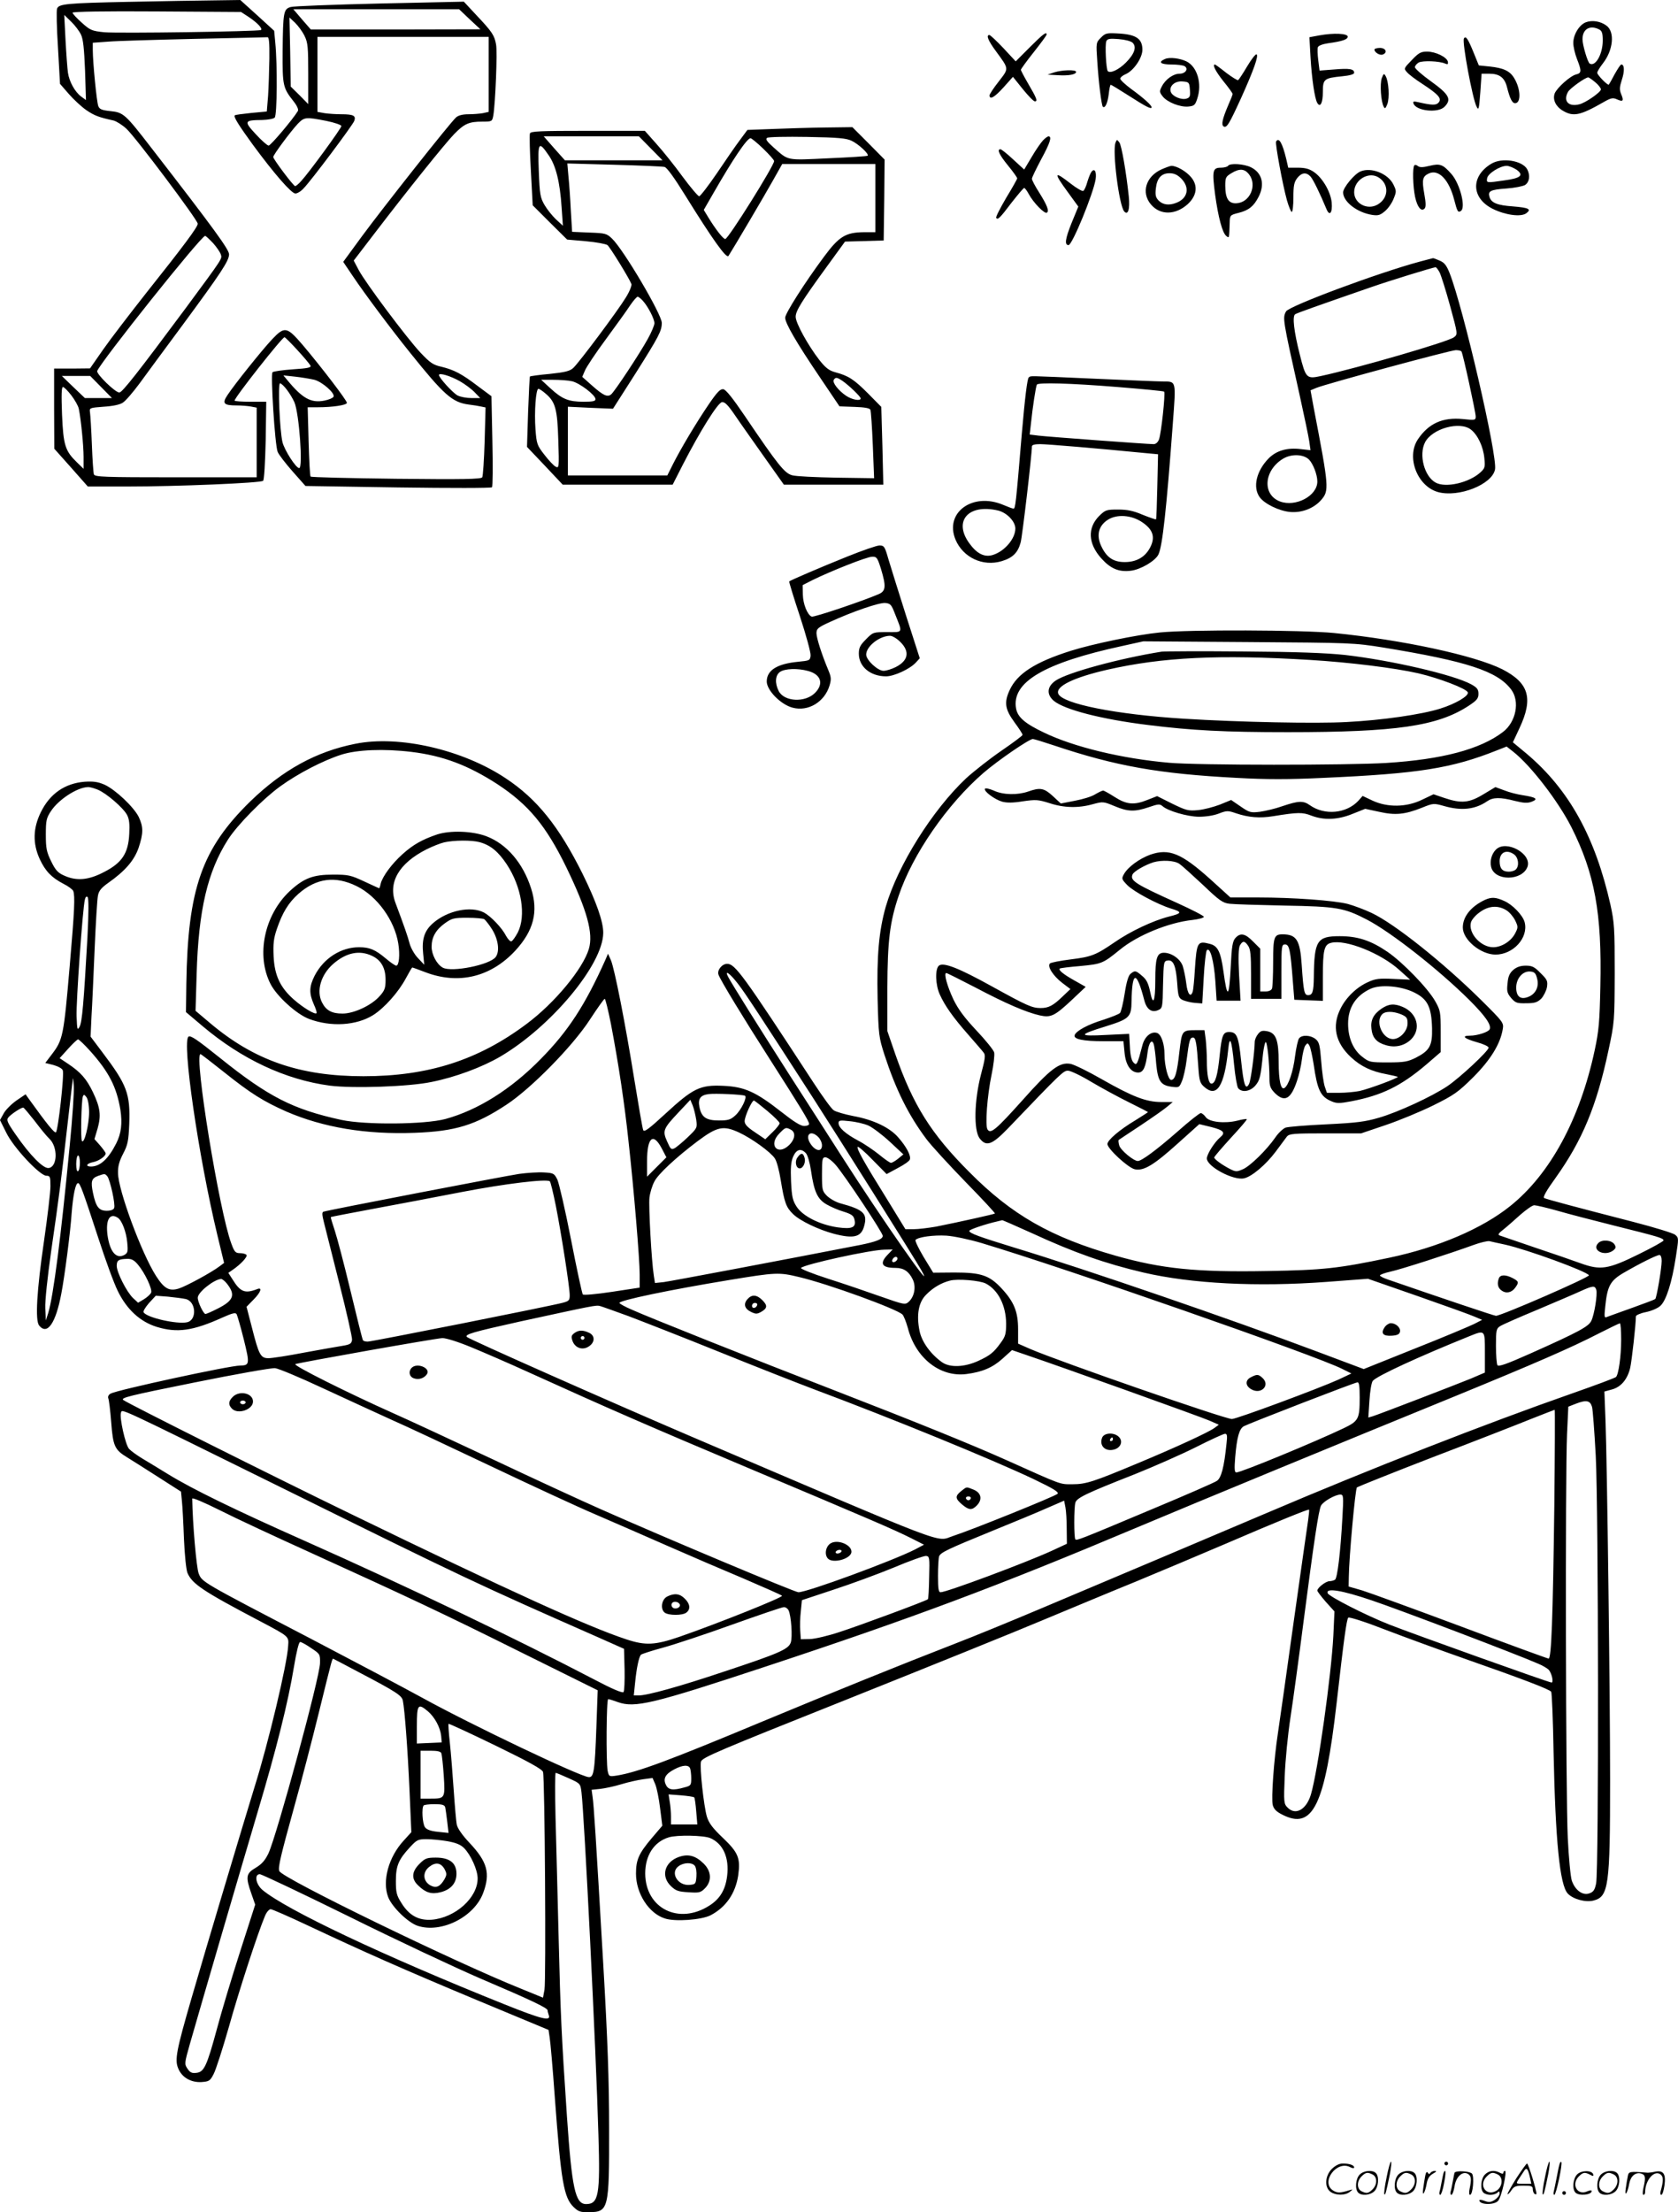 <svg version="1.0" xmlns="http://www.w3.org/2000/svg"
  viewBox="0 0 911.253 1200.452"
 preserveAspectRatio="xMidYMid meet">
<g transform="translate(0.39,1201) scale(0.1,-0.1)"
fill="#000000" stroke="none">
<path d="M695 12000 c-337 -7 -380 -11 -389 -37 -4 -9 -2 -104 5 -212 l11
-196 47 -54 c26 -30 69 -70 95 -88 44 -30 67 -39 149 -57 15 -4 46 -23 69 -44
48 -43 388 -496 388 -516 0 -18 -77 -121 -280 -376 -89 -113 -195 -251 -234
-307 l-71 -102 -97 -1 -98 0 0 -217 1 -218 91 -102 91 -103 211 0 c276 0 728
19 741 31 6 6 11 98 14 219 l3 210 -86 0 c-47 0 -86 3 -86 6 0 17 258 344 271
344 8 0 128 -130 141 -154 6 -10 -14 -15 -95 -20 -56 -4 -106 -11 -111 -16
-11 -11 13 -396 28 -432 6 -15 43 -63 81 -106 l70 -79 503 -8 c284 -4 507 -4
510 1 4 5 5 118 2 251 l-5 243 -74 55 c-88 67 -129 88 -198 105 -45 10 -61 21
-113 76 -76 81 -301 382 -336 449 l-27 51 118 154 c173 226 375 478 428 533
55 56 80 67 152 67 53 0 54 1 60 33 11 63 23 346 15 386 -9 49 -20 67 -107
159 l-68 73 -455 -10 c-250 -6 -468 -14 -485 -19 -39 -11 -42 -27 -44 -240 -1
-188 1 -198 61 -274 18 -23 26 -43 22 -50 -27 -45 -148 -188 -159 -188 -7 0
-39 28 -70 62 -66 71 -63 76 36 77 30 1 60 6 67 13 13 13 15 287 3 407 l-6 64
-92 84 -92 83 -143 -2 c-79 -1 -287 -4 -463 -8z m1852 -95 l58 -54 -461 -1
-460 0 -48 55 -47 55 450 0 450 0 58 -55z m-1202 14 c47 -31 80 -65 68 -72
-15 -8 -776 -19 -851 -12 -68 7 -76 11 -122 52 -28 25 -50 49 -50 54 0 6 175
9 458 7 l457 -3 40 -26z m-909 -97 c12 -25 17 -76 22 -195 l5 -160 -26 19
c-34 25 -65 81 -72 130 -3 21 -9 101 -13 176 l-7 137 37 -36 c21 -20 45 -52
54 -71z m1214 -7 c18 -36 20 -62 20 -206 l0 -164 -47 48 -48 47 -3 188 -4 187
31 -29 c17 -17 40 -48 51 -71z m-191 -122 c-1 -65 -4 -156 -7 -203 l-7 -85
-85 -8 c-47 -5 -87 -10 -89 -13 -8 -7 23 -56 98 -159 117 -159 210 -265 231
-265 11 0 31 12 45 28 42 43 266 342 275 366 10 28 -4 36 -70 36 -30 0 -72 3
-92 6 l-38 7 0 203 0 204 465 0 465 0 0 -204 0 -203 -31 -7 c-17 -3 -53 -6
-79 -6 -31 0 -55 -6 -67 -17 -32 -28 -400 -494 -512 -646 l-101 -138 52 -77
c63 -94 204 -283 312 -417 183 -228 228 -268 316 -280 25 -3 56 -8 69 -11 l24
-5 -5 -183 c-3 -101 -9 -189 -13 -196 -6 -10 -101 -12 -467 -8 -252 3 -462 8
-465 12 -4 3 -8 89 -11 191 l-5 185 54 0 c83 0 159 12 159 24 0 13 -136 191
-240 314 -86 100 -98 103 -167 30 -56 -60 -202 -242 -241 -301 -31 -46 -22
-57 49 -57 26 0 61 -3 78 -6 l31 -6 0 -189 0 -189 -439 0 c-391 0 -440 2 -445
16 -3 9 -8 82 -11 162 -3 81 -8 159 -10 173 -4 26 -3 26 74 32 49 3 88 11 104
22 15 9 55 56 90 103 35 48 141 192 236 320 208 282 251 347 251 382 0 26 -80
136 -420 575 -143 185 -153 195 -224 202 -47 5 -59 10 -66 27 -9 23 -30 239
-30 304 l0 40 83 6 c45 4 255 10 467 15 212 4 391 9 398 9 9 2 12 -27 11 -115z
m309 -339 c45 -9 82 -22 82 -28 0 -12 -177 -254 -218 -298 -14 -16 -29 -28
-33 -28 -9 0 -119 146 -119 158 0 12 94 138 133 180 36 37 43 38 155 16z
m-615 -663 c19 -21 38 -49 42 -61 8 -25 15 -14 -194 -297 -253 -340 -341 -453
-357 -453 -22 0 -126 101 -120 117 20 51 564 733 586 733 4 0 23 -18 43 -39z
m1341 -750 c28 -16 64 -43 80 -60 l30 -31 -48 0 c-26 0 -59 6 -75 14 -26 14
-101 96 -101 111 0 14 63 -5 114 -34z m-1949 -31 l59 -60 -73 0 -74 0 -63 60
-62 60 77 0 77 0 59 -60z m1159 39 c43 -12 110 -71 104 -91 -3 -7 -25 -17 -51
-22 -72 -14 -119 12 -202 113 l-20 24 65 -7 c36 -4 83 -12 104 -17z m-150 -54
c15 -19 33 -50 41 -68 26 -62 47 -357 26 -357 -18 0 -80 97 -91 141 -15 64
-26 319 -13 319 6 0 23 -16 37 -35z m-1170 -31 c19 -25 37 -57 40 -72 12 -58
26 -200 26 -261 l0 -65 -36 35 c-64 62 -74 93 -81 259 -4 107 -3 150 5 150 6
0 27 -21 46 -46z M8608 11889 c-36 -14 -68 -67 -68 -112 0 -20 9 -59 20 -87
26 -66 25 -77 -5 -84 -32 -8 -104 -73 -116 -103 -12 -33 5 -70 43 -93 58 -35
95 -27 221 45 42 24 52 26 74 16 33 -15 39 -9 23 28 -10 25 -9 38 4 79 15 45
14 82 -3 82 -5 0 -20 -24 -36 -52 -15 -29 -30 -55 -32 -57 -5 -7 -63 52 -63
64 0 7 14 29 30 50 57 72 67 172 20 206 -32 24 -78 31 -112 18z m73 -39 c15
-8 19 -21 19 -60 0 -74 -40 -144 -71 -125 -11 7 -39 101 -39 132 0 56 41 79
91 53z m-22 -286 c17 -14 31 -32 31 -39 0 -15 -83 -73 -117 -81 -59 -15 -89
17 -62 67 10 19 94 79 110 79 4 0 21 -12 38 -26z M5589 11754 l-77 -77 -67 72
c-37 39 -71 71 -76 71 -19 0 -7 -30 35 -87 73 -100 72 -92 16 -165 -27 -34
-50 -69 -50 -75 0 -27 27 -11 76 43 l51 57 53 -66 c30 -37 59 -67 66 -67 17 0
10 17 -38 99 -21 36 -38 69 -38 72 0 4 31 47 70 96 38 48 70 91 70 96 0 17
-20 2 -91 -69z M5975 11806 c-27 -27 -27 -28 -20 -129 7 -114 23 -238 30 -246
12 -11 26 19 32 67 3 29 8 52 11 52 3 0 46 -26 96 -58 95 -61 126 -77 126 -64
0 11 -43 50 -112 100 -32 24 -58 48 -58 55 0 7 13 18 30 25 43 19 90 88 90
132 0 59 -33 82 -124 88 -70 4 -76 3 -101 -22z m172 -28 c23 -23 10 -61 -37
-108 -38 -38 -84 -60 -98 -46 -9 10 -16 142 -8 162 5 13 17 16 66 12 37 -3 67
-11 77 -20z M7161 11818 l-54 -10 6 -109 c7 -117 23 -226 37 -248 16 -27 30 1
30 59 0 71 6 76 104 86 43 4 66 11 66 19 0 21 -25 25 -109 18 l-79 -6 -7 56
c-4 31 -5 63 -2 71 3 8 26 17 54 21 80 11 108 21 108 36 0 18 -77 21 -154 7z
M7946 11801 c-11 -17 47 -329 69 -370 11 -22 13 -14 20 77 l7 102 42 0 c55 0
83 -21 96 -73 16 -63 28 -87 44 -87 33 0 31 77 -5 136 -23 39 -58 55 -133 63
l-59 6 -28 69 c-31 76 -43 94 -53 77z M7460 11741 c0 -15 29 -33 45 -27 28 10
17 36 -15 36 -16 0 -30 -4 -30 -9z M7663 11684 c-44 -45 -44 -46 -26 -66 10
-12 47 -40 83 -63 87 -57 107 -79 89 -101 -13 -16 -35 -16 -113 2 -22 5 -28 4
-24 -7 13 -41 133 -54 168 -19 41 41 27 67 -76 141 -46 33 -84 67 -84 74 0 8
9 19 21 26 22 11 112 8 143 -6 14 -6 17 -4 15 10 -5 25 -67 55 -113 55 -34 0
-46 -7 -83 -46z M6769 11650 c-23 -39 -45 -72 -49 -75 -4 -2 -33 16 -65 40
-31 25 -59 45 -61 45 -16 0 4 -38 46 -91 28 -34 50 -65 50 -69 0 -4 -11 -32
-24 -61 -31 -73 -39 -106 -25 -115 17 -10 30 12 95 154 69 153 96 230 84 237
-5 3 -28 -26 -51 -65z M6323 11690 c-40 -17 -25 -30 35 -30 31 0 63 -4 71 -9
23 -14 5 -41 -27 -41 -34 0 -77 -30 -97 -70 -13 -25 -13 -30 5 -53 25 -32 96
-60 141 -55 30 3 36 8 47 43 27 81 0 173 -59 202 -36 17 -91 24 -116 13z m135
-167 c3 -35 0 -42 -18 -48 -28 -9 -78 12 -86 37 -10 31 23 60 65 56 34 -3 36
-5 39 -45z M5720 11617 l-35 -12 54 -3 c62 -4 101 4 101 18 0 13 -76 11 -120
-3z M7500 11586 c-11 -31 -5 -128 11 -156 6 -12 10 -8 19 15 13 33 8 123 -9
152 -9 16 -11 15 -21 -11z M4190 11310 l-135 -5 -40 -54 c-22 -29 -78 -110
-125 -180 -47 -69 -91 -126 -97 -126 -6 0 -46 47 -89 105 -42 58 -106 138
-142 178 l-64 72 -310 0 c-259 0 -310 -2 -314 -14 -3 -8 -1 -99 5 -202 l10
-188 93 -93 94 -93 102 -9 c57 -5 109 -15 117 -21 14 -11 119 -182 130 -211 3
-8 -10 -41 -30 -73 -43 -71 -253 -352 -286 -383 -19 -17 -44 -23 -128 -32 -57
-5 -105 -12 -107 -14 -2 -2 -6 -89 -10 -193 l-6 -189 97 -102 97 -103 298 0
299 0 55 108 c93 181 190 337 213 340 15 2 33 -16 73 -75 29 -43 101 -144 158
-225 l105 -148 270 0 270 0 -5 211 -6 211 -72 73 c-76 76 -106 96 -178 115
-33 9 -52 23 -86 66 -62 80 -129 201 -129 235 0 32 32 84 172 276 l96 132 105
3 105 3 3 220 2 219 -87 88 -88 88 -150 -2 c-82 -1 -211 -5 -285 -8z m-660
-105 l64 -65 -265 0 -265 0 -58 65 -57 65 258 0 259 0 64 -65z m1091 41 c38
-18 96 -72 87 -81 -3 -3 -99 -9 -214 -14 -232 -11 -214 -14 -297 59 -37 33
-45 45 -35 52 7 5 104 7 218 5 167 -3 212 -7 241 -21z m-480 -43 c32 -31 59
-61 59 -67 0 -25 -246 -418 -265 -423 -10 -2 -52 51 -94 120 l-23 38 53 92
c105 183 182 297 201 297 5 0 36 -25 69 -57z m-1165 -36 c39 -56 61 -145 70
-282 l7 -100 -38 35 c-20 19 -48 54 -62 78 -23 40 -26 56 -31 184 -6 159 -1
165 54 85z m629 -63 c13 -3 54 -60 114 -157 144 -232 222 -342 233 -326 23 35
199 333 243 412 l49 87 253 0 253 0 0 -185 0 -185 -62 0 c-99 -1 -135 -22
-217 -133 -105 -141 -211 -308 -211 -331 0 -30 63 -138 187 -321 l108 -160 82
-3 c57 -2 83 -7 86 -16 3 -8 9 -94 13 -193 l7 -178 -204 3 c-112 2 -221 7
-241 13 -41 11 -76 54 -258 323 -65 96 -102 142 -116 144 -17 2 -34 -16 -81
-85 -67 -99 -148 -234 -193 -323 l-30 -60 -270 0 -270 0 0 187 0 186 123 -6
122 -5 122 191 c127 201 143 231 143 275 0 46 -208 398 -270 457 -29 28 -37
30 -124 33 l-93 4 -7 116 c-3 65 -9 148 -13 186 l-6 69 254 -7 c140 -4 263 -9
274 -12z m-118 -726 c28 -31 63 -98 63 -122 0 -11 -16 -49 -36 -85 -44 -80
-179 -284 -199 -301 -20 -17 -43 -6 -104 48 l-53 47 15 35 c8 19 59 96 114
170 54 74 114 156 131 183 18 26 36 47 41 47 4 0 17 -10 28 -22z m1083 -434
c34 -23 100 -86 100 -96 0 -16 -48 -7 -80 15 -41 28 -75 71 -66 86 10 15 17
14 46 -5z m-1467 -3 c42 -10 127 -75 127 -97 0 -11 -15 -14 -65 -14 -81 0
-116 14 -180 73 l-50 46 65 0 c36 0 82 -3 103 -8z m-145 -66 c54 -45 65 -84
70 -254 5 -150 4 -153 -15 -143 -11 6 -38 35 -61 65 -39 50 -42 58 -48 138 -7
92 2 219 16 219 5 0 22 -11 38 -25z M5660 11248 c-12 -13 -40 -53 -62 -91
l-40 -67 -60 55 c-32 30 -63 55 -69 55 -20 0 -7 -29 41 -88 28 -34 50 -65 50
-70 0 -4 -27 -52 -60 -106 -32 -55 -57 -103 -54 -108 8 -13 20 -2 84 83 34 43
64 79 68 79 4 0 16 -16 26 -35 25 -46 85 -107 97 -99 14 8 2 40 -42 110 -22
34 -39 67 -39 74 0 7 23 54 50 105 49 90 60 125 40 125 -5 0 -19 -10 -30 -22z
M6054 11236 c-18 -46 19 -339 47 -373 21 -24 32 12 25 81 -14 133 -39 276 -51
293 -13 17 -14 17 -21 -1z M6926 11242 c-6 -10 36 -237 59 -319 10 -35 22 -63
26 -63 5 0 9 35 9 79 0 64 4 83 21 105 24 30 49 33 72 8 14 -15 51 -91 86
-175 17 -43 34 -23 29 34 -6 59 -50 134 -97 166 -25 17 -48 23 -86 23 l-53 0
-11 48 c-21 87 -40 119 -55 94z M8094 11121 c-112 -68 -108 -186 8 -244 68
-34 154 -46 183 -24 29 22 14 30 -73 37 -85 6 -117 19 -127 51 -10 32 5 40 91
46 44 3 89 12 102 19 24 16 29 52 12 85 -26 48 -138 66 -196 30z m138 -32 c41
-30 23 -46 -67 -58 -96 -14 -97 -14 -93 11 3 26 70 68 106 68 13 0 37 -10 54
-21z M6665 11110 c-3 -5 -21 -10 -39 -10 -45 0 -48 -16 -31 -147 17 -123 39
-205 60 -223 17 -14 16 -15 19 69 1 43 1 44 49 56 55 14 82 36 108 87 35 68
19 130 -41 160 -38 19 -115 24 -125 8z m114 -46 c46 -59 5 -154 -69 -157 -42
-2 -60 26 -60 96 0 43 3 49 33 67 44 27 72 25 96 -6z M7677 11113 c-11 -10 -8
-117 4 -172 12 -55 33 -81 51 -63 8 8 8 29 -1 79 -14 78 -10 96 25 112 53 24
109 -34 137 -142 17 -66 21 -72 36 -62 29 17 -4 148 -51 201 -46 52 -61 58
-119 44 -36 -9 -53 -9 -63 -1 -7 6 -16 8 -19 4z M6304 11091 c-85 -38 -112
-126 -58 -190 50 -60 134 -59 201 2 49 46 56 100 17 146 -27 32 -78 61 -106
61 -7 0 -31 -9 -54 -19z m107 -50 c48 -49 36 -108 -28 -132 -39 -15 -72 -10
-94 12 -17 17 -20 30 -16 66 6 56 30 83 74 83 25 0 43 -8 64 -29z M5923 11077
c-5 -6 -15 -31 -22 -54 -6 -23 -16 -45 -22 -49 -6 -3 -37 15 -69 40 -91 71
-94 61 -14 -48 l56 -77 -37 -90 c-34 -85 -39 -119 -16 -119 20 0 134 278 147
357 6 42 -6 63 -23 40z M7385 11080 c-33 -13 -95 -88 -95 -114 0 -50 75 -109
157 -122 33 -5 44 -2 70 20 17 14 38 44 47 67 16 39 16 43 -1 78 -29 59 -120
95 -178 71z m101 -35 c54 -37 51 -109 -7 -144 -56 -34 -129 4 -129 66 0 69 82
116 136 78z M7705 10590 c-226 -61 -710 -241 -725 -270 -19 -36 -19 -38 73
-450 25 -113 49 -227 53 -254 l7 -49 -53 6 c-74 9 -132 -8 -174 -50 -67 -68
-88 -157 -49 -211 26 -36 104 -74 164 -80 64 -6 129 19 169 64 45 52 44 66
-39 498 l-18 98 31 13 c53 22 730 205 758 205 15 0 29 -3 31 -8 8 -12 77 -329
77 -352 0 -20 -3 -21 -69 -14 -111 11 -187 -24 -245 -110 -64 -96 -4 -254 109
-286 112 -31 295 41 310 123 14 73 -173 879 -247 1066 -17 42 -28 56 -54 67
-18 8 -35 14 -36 13 -2 0 -34 -9 -73 -19z m109 -58 c8 -16 34 -98 57 -182 42
-154 42 -154 21 -170 -29 -24 -526 -168 -725 -211 -75 -16 -80 -11 -112 116
-32 126 -42 210 -25 220 11 7 127 48 410 146 106 37 335 107 352 109 4 0 14
-13 22 -28z m170 -853 c37 -29 67 -92 73 -155 5 -48 3 -55 -21 -77 -61 -56
-188 -86 -243 -56 -62 33 -93 151 -58 219 39 75 189 116 249 69z m-879 -163
c22 -23 45 -81 45 -119 0 -78 -118 -140 -203 -108 -97 37 -88 168 17 232 45
27 111 25 141 -5z M5583 9962 c-8 -5 -21 -109 -38 -307 -32 -382 -35 -405 -45
-405 -5 0 -29 9 -55 20 -166 71 -321 -41 -260 -188 41 -97 148 -148 251 -117
60 18 88 46 103 102 9 34 61 476 61 521 0 8 16 12 45 12 38 0 310 -23 565 -48
l75 -7 -4 -175 c-2 -96 -5 -177 -7 -178 -1 -2 -33 9 -71 24 -51 22 -84 29
-135 29 -64 0 -69 -2 -103 -35 -64 -65 -60 -149 11 -229 51 -57 96 -76 161
-68 53 6 133 53 150 88 22 45 44 248 78 708 18 241 20 230 -55 231 -25 0 -191
7 -370 15 -383 17 -342 16 -357 7z m481 -52 c137 -11 251 -22 254 -25 8 -8
-16 -229 -28 -260 -6 -15 -17 -25 -29 -25 -35 0 -575 40 -624 46 l-49 6 7 62
c8 79 26 199 32 209 7 12 179 8 437 -13z m-649 -670 c48 -11 95 -59 95 -98 0
-55 -58 -123 -121 -143 -46 -15 -88 6 -129 63 -88 121 -5 215 155 178z m787
-66 c55 -38 68 -78 42 -131 -27 -55 -75 -83 -140 -83 -63 0 -100 26 -129 90
-25 56 -13 106 35 138 50 34 133 28 192 -14z M4600 8991 c-154 -62 -312 -130
-318 -136 -2 -1 24 -87 58 -189 34 -103 60 -199 58 -214 -3 -26 -6 -27 -68
-33 -114 -11 -170 -46 -170 -107 0 -48 76 -125 140 -142 85 -23 174 31 201
120 10 34 9 46 -6 82 -37 88 -64 174 -65 201 0 25 7 32 73 62 127 58 268 106
301 103 28 -3 33 -9 52 -58 43 -108 46 -100 -42 -100 -75 0 -77 0 -115 -39
-32 -32 -39 -46 -39 -78 0 -71 63 -123 148 -123 43 0 128 39 161 74 l22 24
-75 233 c-41 129 -84 267 -96 307 -19 67 -23 72 -48 72 -15 0 -92 -27 -172
-59z m180 -67 c29 -96 27 -121 -12 -138 -86 -37 -352 -127 -364 -122 -23 9
-47 68 -48 120 l-1 51 55 28 c98 48 294 126 322 126 25 1 29 -5 48 -65z m106
-398 c52 -52 43 -101 -26 -136 -22 -11 -51 -20 -66 -20 -31 0 -94 58 -94 88 0
44 71 101 129 102 13 0 37 -14 57 -34z m-501 -157 c70 -19 86 -70 37 -119 -54
-54 -167 -48 -197 10 -22 43 -19 86 7 104 26 18 95 21 153 5z M6295 8578
c-124 -12 -364 -62 -482 -99 -194 -61 -293 -124 -334 -214 -31 -67 -25 -104
26 -174 25 -34 45 -64 44 -69 0 -4 -52 -43 -115 -86 -64 -44 -149 -111 -191
-149 -183 -172 -372 -473 -437 -698 -37 -131 -49 -265 -44 -499 5 -197 7 -209
37 -303 62 -190 130 -327 228 -458 26 -35 122 -139 212 -232 90 -92 162 -169
160 -172 -5 -4 -194 -46 -319 -71 -41 -7 -96 -14 -121 -14 l-46 0 -100 163
c-126 202 -167 276 -159 284 3 3 40 -28 81 -71 l76 -77 61 33 c33 17 63 38 65
46 8 19 -18 69 -62 119 -46 54 -135 97 -245 117 -46 9 -94 23 -106 31 -12 7
-61 75 -110 150 -383 586 -426 645 -469 645 -28 0 -56 -35 -47 -59 11 -31 137
-238 277 -456 170 -266 215 -339 215 -354 0 -6 -12 -11 -27 -11 -19 0 -57 24
-123 76 -139 109 -200 137 -316 142 -126 6 -164 -13 -314 -151 -91 -84 -116
-102 -121 -89 -4 9 -25 132 -48 273 -50 311 -107 599 -127 648 l-16 36 -15
-35 c-109 -243 -201 -385 -349 -535 -162 -166 -343 -279 -519 -327 -111 -30
-435 -33 -565 -5 -262 57 -396 125 -660 337 -126 101 -158 122 -170 115 -37
-23 53 -647 157 -1079 l36 -149 -24 -18 c-43 -33 -183 -109 -222 -121 -52 -16
-79 -1 -124 69 -78 122 -206 467 -206 558 -1 36 7 65 28 105 25 48 29 68 33
161 6 164 -12 212 -146 389 l-64 85 5 110 c4 61 11 225 17 365 6 140 14 271
18 290 5 27 19 43 57 70 91 64 140 121 164 190 26 79 26 112 1 166 -27 55
-127 149 -186 176 -37 16 -61 19 -109 16 -107 -9 -188 -65 -237 -165 -43 -87
-45 -170 -6 -255 31 -66 64 -100 129 -134 26 -13 49 -30 53 -39 10 -28 7 -103
-19 -403 -33 -385 -37 -404 -98 -484 l-35 -46 44 -11 c25 -7 48 -19 51 -29 9
-21 -25 -324 -37 -336 -7 -7 -45 39 -148 182 l-17 24 -50 -34 c-27 -19 -59
-51 -69 -70 l-20 -36 34 -68 c39 -81 183 -234 218 -234 20 0 22 -5 22 -57 0
-32 -16 -166 -35 -298 -39 -266 -49 -432 -26 -458 44 -54 90 13 120 173 18 92
50 340 56 435 8 100 21 165 35 165 11 0 26 -41 110 -298 38 -117 85 -246 106
-288 49 -100 121 -166 211 -194 111 -34 197 -22 358 51 52 23 70 28 76 18 4
-7 22 -69 39 -137 33 -134 32 -141 -20 -142 -56 0 -666 -132 -703 -152 -11 -6
-16 -16 -13 -25 4 -9 11 -67 16 -130 10 -132 19 -150 88 -192 26 -16 102 -64
169 -107 l122 -78 5 -51 c3 -27 8 -119 11 -204 4 -91 12 -167 19 -186 26 -60
82 -98 396 -263 157 -83 155 -81 151 -133 -5 -98 -108 -529 -182 -764 -60
-195 -268 -889 -342 -1145 -83 -286 -93 -337 -73 -384 20 -49 69 -77 126 -74
41 3 47 6 66 43 12 22 49 137 83 256 55 197 157 510 196 602 8 20 22 37 31 37
8 0 97 -39 197 -86 304 -143 520 -239 925 -408 l387 -161 6 -40 c4 -23 17
-169 28 -325 34 -461 49 -545 103 -597 25 -24 37 -28 83 -27 106 1 110 15 109
454 0 260 -8 481 -32 895 -41 702 -51 861 -58 906 l-5 37 48 5 c26 3 77 14
113 25 36 11 89 23 118 27 l52 7 15 -35 c8 -20 20 -78 26 -130 l12 -94 -58
-68 c-70 -83 -85 -117 -85 -192 0 -107 69 -215 156 -243 56 -19 200 -8 249 17
84 44 135 119 150 216 13 93 1 124 -82 203 -57 54 -77 81 -88 116 -17 58 -40
268 -32 299 6 22 94 59 794 338 433 173 914 367 1068 432 154 64 379 158 500
207 121 50 337 141 480 202 286 123 456 192 460 188 2 -2 -1 -28 -5 -58 -5
-30 -40 -280 -79 -555 -38 -275 -77 -545 -85 -600 -22 -144 -37 -356 -28 -390
6 -22 20 -36 52 -52 166 -85 231 50 295 607 39 344 54 453 63 462 5 5 93 -23
203 -66 107 -41 299 -111 427 -156 309 -108 464 -167 472 -180 4 -6 10 -154
13 -328 10 -483 34 -721 77 -767 29 -31 97 -49 140 -38 82 21 90 78 90 653 0
460 -16 1707 -25 1952 l-6 157 40 11 c50 13 85 55 100 117 9 40 31 237 31 280
0 6 24 17 54 23 30 6 65 21 79 34 32 29 63 128 84 265 16 103 16 104 -4 121
-12 9 -113 40 -225 69 -307 79 -472 123 -486 130 -8 5 11 39 63 111 144 202
222 389 286 690 33 153 33 159 34 420 0 242 -2 274 -23 370 -83 368 -224 624
-454 819 l-76 63 36 77 c76 162 51 245 -93 319 -149 75 -542 160 -914 197
-172 17 -789 19 -946 3z m1215 -82 c452 -74 619 -128 693 -228 48 -64 26 -176
-45 -230 -123 -94 -330 -149 -633 -168 -210 -13 -1027 -13 -1180 1 -255 22
-519 86 -680 164 -103 49 -142 83 -151 130 -26 143 152 248 578 340 l113 25
570 -4 c561 -4 573 -4 735 -30z m-1790 -531 c334 -112 570 -154 992 -176 163
-9 281 -9 471 0 519 23 698 52 944 150 l51 20 37 -29 c96 -76 243 -268 314
-407 128 -254 167 -469 158 -866 -4 -191 -8 -240 -31 -347 -80 -373 -242 -671
-458 -844 -153 -123 -392 -225 -658 -281 -276 -58 -359 -67 -662 -72 -386 -7
-572 12 -823 83 -351 100 -564 221 -795 454 -209 209 -306 365 -402 640 l-43
125 0 235 c1 254 13 356 61 498 75 225 264 498 462 669 78 67 247 183 267 183
6 0 58 -16 115 -35z m-5193 -240 c48 -20 139 -99 159 -137 12 -22 15 -51 12
-103 -5 -105 -39 -157 -137 -207 -84 -44 -149 -50 -217 -19 -34 15 -47 30 -70
77 -25 51 -29 71 -29 145 0 77 3 90 28 128 41 62 141 128 200 130 10 1 34 -6
54 -14z m-56 -801 c-20 -355 -29 -462 -43 -486 -12 -21 -13 -15 -16 57 -3 77
33 587 45 633 3 15 9 20 15 14 6 -6 6 -84 -1 -218z m3534 -254 c40 -52 126
-183 408 -620 124 -192 557 -879 585 -930 91 -160 -208 267 -437 625 -56 88
-179 279 -273 425 -173 270 -315 497 -337 538 -23 43 8 22 54 -38z m-691 -217
c42 -220 74 -434 95 -633 30 -269 61 -644 61 -726 l0 -71 -151 -23 c-87 -13
-153 -19 -158 -14 -4 5 -33 139 -64 298 -31 159 -65 305 -74 325 -17 34 -21
36 -73 39 -30 2 -91 -2 -135 -8 -74 -11 -1036 -196 -1062 -205 -9 -3 -8 -17 2
-57 7 -29 45 -179 84 -333 39 -154 70 -291 69 -305 -3 -21 -10 -26 -53 -33
-27 -4 -121 -21 -209 -37 -87 -17 -173 -30 -192 -30 -43 0 -52 18 -90 167
l-29 112 38 39 c40 40 49 69 20 57 -67 -26 -92 -16 -135 54 l-22 34 23 16 c44
30 82 71 76 81 -3 5 -19 10 -35 10 -25 0 -31 6 -48 53 -65 173 -204 1027 -167
1027 3 0 60 -44 128 -98 145 -116 215 -159 339 -214 200 -86 431 -125 696
-115 221 8 331 42 499 153 134 88 360 318 453 462 40 61 76 112 80 112 4 0 19
-62 34 -137z m-2829 -145 c102 -114 144 -195 165 -320 11 -73 5 -128 -23 -183
-42 -83 -87 -125 -137 -125 -32 0 -24 17 12 24 31 6 68 32 68 47 0 5 -14 24
-30 43 l-31 35 17 57 c20 71 15 113 -25 197 -35 73 -67 109 -136 155 l-45 30
46 51 c25 28 50 51 54 51 5 0 34 -28 65 -62z m-110 -512 c-48 -501 -89 -819
-117 -911 l-13 -40 -3 66 c-2 39 12 168 32 310 42 287 57 407 91 707 14 123
26 226 27 230 1 4 3 -15 5 -42 2 -26 -7 -170 -22 -320z m3667 268 c13 -8 -21
-78 -52 -106 -26 -24 -39 -28 -90 -28 -70 0 -95 18 -106 75 -8 43 6 62 49 68
35 5 187 -2 199 -9z m-3562 -89 c0 -68 -27 -176 -39 -156 -8 12 -3 215 5 241
5 12 8 12 20 -4 8 -12 14 -44 14 -81z m3297 -41 c6 -44 5 -46 -45 -94 -27 -26
-60 -53 -71 -60 -20 -10 -23 -7 -42 36 -26 58 -22 69 63 159 l63 67 13 -31 c7
-18 15 -52 19 -77z m387 47 c36 -30 66 -60 66 -66 0 -6 -17 -28 -39 -49 l-39
-38 -56 38 c-41 27 -56 43 -56 60 0 27 41 116 51 112 5 -2 37 -27 73 -57z
m-3980 -53 c30 -40 66 -84 80 -97 47 -44 45 -152 -3 -159 -29 -5 -102 69 -180
182 -46 66 -51 79 -39 93 14 17 68 53 80 53 4 0 31 -33 62 -72z m4529 -26 c23
-11 75 -50 116 -88 l73 -68 -28 -23 c-16 -13 -34 -23 -39 -23 -6 0 -35 20 -65
45 -30 24 -81 59 -114 76 -69 37 -106 70 -106 95 0 15 8 16 61 10 33 -3 80
-14 102 -24z m-704 -37 c71 -33 173 -107 195 -141 10 -14 24 -67 32 -118 20
-122 29 -147 67 -184 38 -37 139 -85 222 -107 108 -28 148 -18 164 42 19 68
-3 89 -128 123 -24 6 -57 25 -73 40 -27 27 -28 33 -28 119 0 83 2 91 19 91 11
0 36 -19 56 -42 52 -61 255 -367 255 -384 0 -18 -35 -32 -125 -50 -405 -79
-1026 -196 -1064 -201 l-48 -5 -6 38 c-13 81 -29 379 -24 425 3 26 15 66 27
88 20 40 118 131 235 219 106 79 139 86 224 47z m282 15 c28 -15 23 -52 -10
-84 -63 -60 -114 2 -52 64 33 34 35 34 62 20z m149 -40 c11 -11 20 -31 20 -45
0 -36 -33 -33 -60 5 -36 51 -3 83 40 40z m-850 -62 l25 -48 -52 -52 -53 -53 0
83 c0 131 33 159 80 70z m783 -26 c9 -10 21 -51 27 -92 17 -117 35 -156 84
-185 24 -14 66 -32 94 -40 41 -13 53 -21 58 -41 11 -44 -10 -55 -91 -44 -96
14 -188 60 -222 111 -22 34 -27 53 -31 137 -3 74 -1 106 11 135 18 41 43 48
70 19z m-3943 -51 c0 -22 -4 -43 -10 -46 -6 -4 -10 12 -10 39 0 25 5 46 10 46
6 0 10 -18 10 -39z m149 -74 c15 -19 45 -153 37 -172 -3 -9 -18 -15 -40 -15
-43 0 -59 21 -75 97 -13 62 -8 79 27 92 37 13 38 13 51 -2z m2435 -157 c31
-156 76 -446 76 -488 0 -28 -4 -32 -37 -41 -66 -18 -1037 -211 -1060 -211 -12
0 -24 3 -26 8 -3 4 -33 124 -67 266 -34 142 -73 290 -86 329 -13 39 -23 71
-21 73 1 1 103 21 227 44 124 23 342 64 485 92 234 45 458 72 477 58 4 -3 18
-61 32 -130z m5437 -29 c58 -17 197 -53 309 -81 240 -60 270 -68 270 -81 0 -5
-60 -38 -133 -74 -168 -83 -209 -89 -317 -50 -41 15 -154 54 -250 86 -96 33
-182 62 -190 65 -11 4 -6 12 20 32 19 15 60 51 92 80 32 28 66 52 76 52 10 0
66 -13 123 -29z m-7815 -39 c22 -14 46 -77 51 -133 5 -51 3 -58 -16 -69 -44
-23 -78 17 -91 107 -11 84 12 124 56 95z m4963 -83 c232 -107 401 -166 606
-214 262 -61 618 -79 995 -51 l225 17 270 -94 c149 -52 288 -102 310 -112 l40
-17 -45 -23 c-25 -12 -169 -73 -321 -133 l-277 -111 -248 93 c-468 176 -1257
447 -1649 566 -192 59 -245 78 -245 91 0 7 88 37 155 52 11 3 22 5 24 6 2 0
74 -31 160 -70z m-273 -54 c464 -139 1817 -611 1959 -683 l50 -25 -70 -33
c-106 -48 -553 -214 -579 -214 -38 0 -929 309 -1095 380 l-66 29 0 78 c0 95
-22 149 -90 222 -66 71 -112 86 -256 86 l-115 -1 -52 85 c-28 47 -48 89 -44
93 16 16 98 27 168 23 41 -3 122 -20 190 -40z m2845 -9 c117 -26 441 -144 454
-166 6 -10 -476 -220 -505 -220 -9 0 -292 95 -587 197 -24 8 -43 18 -43 22 0
4 26 14 58 21 56 12 323 98 452 145 36 13 74 22 85 20 11 -3 50 -11 86 -19z
m-3354 -54 c-46 -48 -33 -72 42 -72 45 0 73 -19 94 -63 19 -39 9 -93 -22 -121
-19 -17 -25 -16 -153 29 -73 26 -202 70 -287 97 -84 27 -149 53 -145 58 21 20
377 98 453 99 l45 1 -27 -28z m4203 -34 c0 -40 -27 -199 -35 -207 -3 -3 -59
-24 -123 -47 -64 -23 -126 -45 -136 -49 -18 -8 -19 -5 -12 59 11 107 27 137
99 179 86 50 180 97 195 97 7 0 12 -13 12 -32z m-4150 13 c0 -12 -20 -25 -27
-18 -7 7 6 27 18 27 5 0 9 -4 9 -9z m-4125 -33 c38 -45 79 -132 72 -152 -4 -9
-21 -25 -39 -36 l-32 -19 -27 25 c-35 33 -89 140 -89 175 0 30 10 37 57 38 23
1 38 -7 58 -31z m3592 -68 c157 -37 530 -173 560 -203 7 -7 20 -40 29 -72 42
-164 175 -269 318 -251 86 11 143 35 197 84 l51 46 76 -26 c184 -62 952 -337
997 -357 l50 -22 -23 -17 c-30 -23 -215 -108 -417 -192 -239 -100 -281 -114
-355 -114 -70 0 -51 -7 -363 133 -186 83 -479 202 -941 381 -417 161 -1000
393 -1088 433 -38 16 -68 33 -68 37 0 14 273 71 595 124 255 42 271 43 382 16z
m-3108 -36 c47 -60 36 -91 -49 -134 -33 -17 -63 -30 -68 -30 -11 0 -42 65 -42
88 0 30 89 100 127 102 6 0 21 -12 32 -26z m4121 1 c67 -35 109 -119 110 -216
0 -57 -4 -71 -29 -105 -39 -54 -58 -69 -123 -99 -75 -34 -153 -37 -196 -7 -63
45 -110 111 -122 169 -18 87 -6 157 36 198 37 38 82 64 129 76 40 11 163 1
195 -16z m3315 -34 c7 -24 -10 -132 -27 -168 -15 -31 -65 -59 -332 -178 -128
-57 -171 -72 -178 -63 -4 7 -8 55 -8 105 0 85 2 94 23 107 12 8 103 48 202 89
99 42 205 87 235 101 67 30 77 31 85 7z m-7660 -50 c56 -13 62 -114 7 -126
-55 -12 -219 25 -236 54 -4 5 10 28 29 50 l37 40 66 -5 c37 -4 80 -9 97 -13z
m2405 -93 c74 -28 297 -115 495 -195 198 -80 430 -171 515 -203 423 -158 963
-379 1187 -485 110 -53 141 -71 132 -81 -10 -12 -463 -195 -568 -229 -96 -31
18 -74 -1421 540 -444 190 -1205 527 -1218 540 -14 14 31 27 288 84 401 87
413 90 435 84 11 -3 81 -28 155 -55z m5390 -127 c0 -90 -14 -189 -28 -203 -5
-5 -112 -45 -238 -89 -469 -164 -1091 -407 -1659 -649 -340 -144 -797 -338
-1230 -520 -154 -65 -361 -150 -460 -188 -302 -117 -662 -263 -1045 -422 -513
-214 -682 -277 -796 -295 -40 -6 -41 -5 -48 26 -9 48 -7 389 3 389 5 0 28 -7
52 -16 93 -33 187 -11 804 193 797 263 1269 440 2000 748 376 158 1126 467
1741 718 432 177 633 264 784 342 58 29 108 54 113 54 4 1 7 -39 7 -88z m-740
-70 l0 -109 -77 -33 c-86 -35 -494 -192 -532 -204 l-24 -7 6 92 c3 50 11 98
18 107 23 27 249 131 524 242 87 35 85 36 85 -88z m-5506 29 c68 -28 209 -89
312 -136 441 -200 660 -295 1199 -522 658 -277 784 -331 880 -379 l69 -35 -49
-26 c-125 -63 -585 -232 -633 -232 -19 0 -725 296 -1072 450 -102 45 -365 166
-585 270 -220 103 -463 216 -540 250 -251 112 -551 262 -535 268 25 9 763 140
798 141 19 1 86 -20 156 -49z m-804 -223 c124 -57 290 -134 370 -170 80 -35
323 -149 540 -252 217 -103 476 -223 575 -265 99 -43 275 -119 390 -170 116
-51 300 -130 410 -176 109 -47 203 -88 208 -93 8 -8 -350 -151 -558 -223 -131
-45 -183 -48 -286 -14 -208 68 -630 260 -1504 684 -417 202 -1202 595 -1229
615 -16 12 27 23 385 95 222 45 420 80 439 78 19 -2 136 -51 260 -109z m5630
-51 c0 -116 -6 -127 -87 -166 -155 -74 -557 -240 -583 -240 -10 0 -11 20 -6
83 9 108 22 154 47 168 33 17 603 238 617 238 9 1 12 -22 12 -83z m1262 -51
c4 -16 13 -135 20 -265 15 -290 17 -2251 2 -2320 -7 -35 -15 -47 -37 -54 -36
-13 -77 17 -95 69 -7 21 -17 127 -22 234 -11 221 -14 1957 -4 2188 l7 150 41
16 c57 22 78 18 88 -18z m-7132 -430 c1021 -504 1070 -527 1740 -822 l135 -60
3 -113 c1 -62 -1 -117 -6 -122 -6 -6 -65 19 -148 63 -447 233 -1028 511 -1579
756 -381 169 -613 282 -745 363 -47 29 -110 67 -140 85 -30 18 -63 42 -73 53
-20 22 -53 171 -44 196 8 21 -35 41 857 -399z m6927 -107 c-8 -617 -16 -828
-31 -828 -5 0 -219 78 -475 174 -257 96 -499 184 -538 196 l-73 21 1 52 c1
106 35 477 44 486 6 4 192 79 415 165 223 85 461 178 530 206 69 27 127 50
129 50 2 0 1 -235 -2 -522z m-1780 340 c-13 -130 -29 -189 -53 -204 -13 -9
-171 -78 -351 -153 -402 -169 -409 -171 -417 -164 -8 8 -8 171 0 199 7 26 59
51 324 155 102 41 250 106 330 146 79 40 151 73 159 73 11 0 13 -11 8 -52z
m629 -405 c-10 -184 -27 -327 -40 -335 -6 -4 -20 -8 -30 -8 -20 0 -66 -36 -66
-51 0 -5 21 -32 46 -61 l47 -52 -6 -131 c-11 -214 -84 -735 -122 -863 -25 -82
-83 -114 -126 -71 -21 21 -22 28 -16 173 3 83 17 225 31 316 14 91 46 325 71
520 57 439 82 605 95 630 12 23 76 59 104 60 18 0 19 -6 12 -127z m-5617 -182
c552 -251 731 -335 1159 -548 l414 -205 -7 -196 c-9 -248 -14 -278 -43 -275
-53 6 -633 282 -902 430 -91 50 -365 195 -610 323 -594 309 -586 305 -605 352
-12 31 -33 271 -35 406 0 7 64 -20 152 -64 83 -42 298 -142 477 -223z m4120
123 l1 -81 -82 -38 c-142 -65 -571 -225 -604 -225 -11 0 -14 19 -14 89 0 49 3
97 6 106 9 21 44 38 289 138 116 47 251 103 300 125 l90 39 7 -36 c4 -20 7
-72 7 -117z m-747 -263 c-1 -63 -4 -117 -7 -119 -7 -8 -371 -143 -480 -178
-60 -20 -132 -37 -160 -38 l-50 -1 -3 45 c-2 25 -1 73 3 106 l6 61 172 57 c95
31 242 85 327 120 85 36 164 64 175 63 19 -2 20 -8 17 -116z m2403 -125 c144
-48 794 -295 905 -344 25 -10 50 -26 57 -33 17 -21 27 -69 15 -69 -14 0 -755
265 -882 315 -127 50 -327 152 -334 170 -11 30 77 16 239 -39z m-3167 -53 c15
-29 23 -149 12 -177 -13 -36 -67 -59 -360 -156 -241 -81 -418 -130 -465 -130
l-27 0 7 68 c8 82 21 142 32 153 4 4 59 22 122 39 62 17 231 73 375 125 143
51 269 94 278 94 10 1 21 -7 26 -16z m-2592 -206 c48 -32 49 -33 48 -82 -2
-81 -234 -932 -280 -1032 -19 -39 -36 -58 -69 -78 -53 -31 -56 -49 -24 -140
l21 -60 -82 -255 c-45 -140 -102 -329 -126 -420 -55 -203 -70 -234 -112 -238
-24 -3 -34 2 -48 23 -17 25 -16 30 13 133 62 217 287 986 369 1262 101 338
165 594 196 783 14 84 27 137 34 137 7 0 34 -15 60 -33z m259 -131 c206 -108
234 -127 239 -155 10 -51 26 -260 36 -485 l10 -228 -41 -45 c-83 -90 -118
-219 -85 -307 21 -54 107 -138 160 -156 128 -42 307 47 356 178 40 107 23 169
-74 272 -39 41 -65 79 -69 98 -4 18 -11 103 -17 189 -6 87 -15 202 -21 257 -6
54 -9 100 -7 102 2 2 117 -51 255 -118 183 -89 253 -128 258 -143 10 -32 17
-1135 8 -1182 l-8 -43 -120 49 c-364 146 -1298 600 -1312 638 -8 20 7 81 83
356 36 128 94 351 130 497 78 316 74 302 82 298 4 -2 66 -34 137 -72z m375
-212 c37 -32 67 -87 72 -134 l3 -35 -67 -3 -68 -3 0 94 c0 119 6 126 60 81z
m73 -228 c3 -8 9 -62 13 -121 8 -124 7 -125 -73 -125 l-53 0 0 130 0 130 54 0
c37 0 56 -4 59 -14z m1351 -82 c3 -9 6 -33 6 -54 0 -37 -2 -40 -37 -49 -63
-18 -88 -14 -101 15 -16 33 -2 58 46 83 45 24 78 26 86 5z m-660 -53 c64 -29
64 -29 70 -77 15 -121 79 -1397 92 -1859 10 -326 1 -375 -67 -375 -59 0 -77
85 -104 475 -30 445 -35 558 -45 965 -6 228 -13 524 -17 658 -3 133 -3 242 1
242 3 0 35 -13 70 -29z m682 -104 c3 -2 8 -37 11 -76 l6 -71 -72 0 -71 0 0 43
c0 23 -3 60 -7 81 l-6 39 67 -5 c37 -3 69 -8 72 -11z m-1352 -54 c2 -10 7 -45
11 -79 l7 -60 -58 6 c-39 4 -61 12 -70 25 -14 19 -19 106 -7 118 3 4 30 7 59
7 42 0 54 -4 58 -17z m1439 -167 c70 -30 104 -106 92 -205 -9 -75 -39 -125
-96 -161 -166 -107 -348 -16 -349 174 0 98 48 172 128 196 45 14 190 11 225
-4z m-1427 -17 c45 -8 71 -18 90 -37 37 -37 74 -119 74 -165 0 -105 -121 -213
-249 -224 -72 -5 -123 23 -165 91 -27 42 -30 58 -30 120 0 81 14 115 76 182
38 41 44 44 91 44 28 0 79 -5 113 -11z m-536 -408 c256 -127 578 -278 715
-337 277 -118 365 -160 365 -173 0 -5 3 -16 6 -25 14 -36 -36 -24 -243 59
-654 262 -1183 512 -1312 620 -36 31 -45 85 -14 85 10 0 227 -103 483 -229z
M6305 8474 c-226 -36 -511 -113 -576 -157 -47 -32 -51 -75 -10 -110 58 -48
259 -100 511 -131 241 -30 418 -39 760 -39 589 0 812 33 980 142 46 30 55 41
55 66 0 24 -7 34 -40 52 -96 52 -433 130 -685 159 -104 11 -262 17 -555 19
-225 2 -423 1 -440 -1z m805 -45 c214 -13 458 -43 590 -73 111 -26 261 -83
267 -103 7 -19 -66 -62 -149 -88 -101 -32 -314 -63 -509 -73 -164 -9 -579 -1
-884 18 -368 23 -661 81 -682 136 -15 40 84 88 267 130 300 68 606 83 1100 53z
M5345 7730 c-8 -13 52 -58 93 -70 26 -7 59 -7 114 2 70 10 82 9 143 -10 78
-26 157 -28 235 -6 56 15 58 15 118 -10 74 -31 110 -32 187 -6 52 18 60 18 75
5 28 -25 132 -56 196 -57 37 0 79 6 108 17 44 17 51 17 94 2 69 -23 129 -28
202 -16 136 22 159 22 208 3 68 -26 144 -23 224 10 l68 27 75 -16 c88 -20 140
-15 233 22 62 25 64 25 121 9 95 -27 169 -18 233 26 32 22 70 23 151 2 49 -12
69 -13 92 -4 37 14 22 24 -50 35 -27 4 -72 15 -99 26 l-49 18 -65 -39 c-77
-47 -120 -51 -212 -20 l-59 20 -63 -30 c-85 -41 -186 -42 -267 -5 l-55 26 -23
-26 c-65 -70 -184 -81 -264 -24 -35 25 -61 24 -147 -5 -39 -14 -95 -27 -124
-31 -50 -6 -57 -4 -105 29 l-51 35 -61 -25 c-34 -13 -87 -27 -119 -30 -52 -5
-64 -2 -140 35 l-82 41 -51 -20 c-74 -30 -115 -26 -179 15 -30 19 -58 35 -63
35 -6 0 -24 -9 -43 -20 -18 -12 -67 -27 -110 -35 l-77 -15 -43 40 c-48 44 -69
48 -134 25 -58 -20 -136 -19 -187 5 -24 10 -45 15 -48 10z M8120 7400 c-24
-24 -34 -62 -26 -95 19 -77 168 -76 197 1 26 71 -116 149 -171 94z m98 -26
c24 -17 30 -62 10 -82 -7 -7 -24 -12 -38 -12 -35 0 -50 17 -50 57 0 48 37 66
78 37z M6242 7372 c-59 -22 -120 -66 -142 -105 -14 -25 -13 -28 18 -60 34 -35
163 -104 237 -127 63 -19 61 -26 -12 -44 -86 -22 -209 -80 -294 -139 -102 -70
-126 -79 -238 -93 -57 -7 -108 -17 -113 -22 -16 -16 17 -67 66 -105 l45 -34
-42 -40 c-52 -50 -76 -63 -120 -63 -46 0 -75 13 -265 118 -179 99 -263 132
-287 112 -22 -18 -19 -106 5 -157 27 -60 72 -124 154 -217 39 -45 77 -88 84
-98 11 -13 8 -34 -15 -120 -36 -139 -40 -301 -7 -345 36 -47 67 -36 154 54
292 305 301 313 326 313 14 0 71 -27 127 -61 56 -33 148 -83 205 -111 56 -28
102 -51 102 -53 0 -1 -31 -21 -68 -44 -87 -52 -152 -108 -152 -129 0 -25 112
-129 149 -137 48 -10 102 22 233 140 l117 105 66 -16 c66 -17 78 -30 48 -55
-31 -26 -73 -92 -73 -115 0 -44 144 -121 202 -108 42 9 119 74 172 145 26 35
54 72 61 82 13 15 36 17 209 17 l194 0 133 45 c74 25 190 73 259 107 113 56
134 71 216 152 94 94 148 181 161 262 6 34 2 39 -118 158 -208 205 -469 413
-594 472 -38 18 -97 40 -130 49 -76 19 -297 35 -488 35 l-149 0 -108 98 c-158
142 -225 170 -328 134z m158 -49 c14 -9 71 -61 128 -114 89 -85 108 -99 145
-103 23 -3 157 -7 297 -10 287 -5 325 -12 449 -76 131 -68 391 -272 557 -437
85 -85 120 -134 110 -158 -6 -15 -67 -35 -108 -35 -48 0 -30 -16 37 -35 37
-10 65 -23 65 -30 0 -18 -157 -164 -224 -209 -85 -57 -270 -142 -371 -171 -75
-22 -122 -28 -286 -36 -108 -5 -208 -13 -222 -18 -14 -6 -39 -29 -55 -53 -47
-68 -138 -157 -177 -173 -32 -14 -38 -14 -68 1 -45 23 -87 54 -87 63 0 5 41
52 90 106 50 54 89 99 87 102 -3 2 -25 -1 -51 -8 -69 -17 -153 -8 -172 19 -8
12 -21 22 -27 22 -7 0 -64 -45 -127 -101 -118 -103 -195 -159 -215 -159 -23 0
-95 60 -101 85 -4 14 -5 27 -3 29 2 2 56 37 119 79 63 42 129 88 145 102 l30
25 -62 0 c-82 0 -155 28 -324 124 -73 42 -149 79 -169 83 -60 11 -110 -27
-262 -198 -143 -159 -172 -184 -189 -158 -14 20 -2 183 22 298 11 52 17 106
14 120 -3 13 -47 67 -96 119 -65 69 -99 115 -125 168 -34 72 -54 144 -39 144
4 0 76 -36 159 -79 163 -86 274 -134 349 -151 60 -13 80 -4 177 87 l72 68 -62
35 c-59 33 -87 56 -79 64 2 3 53 9 112 14 116 11 123 14 214 88 96 79 265 148
395 162 35 4 62 12 62 17 -1 6 -66 39 -145 75 -228 103 -256 121 -243 154 6
17 67 52 114 67 45 13 114 10 140 -8z M6705 6920 c-15 -17 -20 -45 -25 -150
-9 -178 -19 -185 -40 -30 -15 105 -30 137 -73 148 -68 18 -72 11 -82 -138 -3
-52 -8 -105 -11 -118 -11 -39 -29 -18 -36 43 -4 33 -13 74 -19 93 -13 38 -60
72 -102 72 -38 0 -47 -29 -47 -148 0 -119 -12 -144 -28 -63 -10 46 -20 66 -43
85 -35 30 -39 31 -62 13 -12 -8 -23 -42 -33 -107 -8 -52 -20 -100 -25 -106 -5
-7 -47 -23 -92 -38 -83 -25 -147 -60 -155 -83 -7 -22 46 -33 157 -33 l108 0 6
-61 c6 -68 34 -109 74 -109 28 0 41 28 51 109 7 57 26 78 35 39 3 -13 9 -58
12 -101 9 -93 24 -116 83 -124 41 -5 42 -5 57 31 8 19 20 71 25 113 14 109 18
123 35 123 15 0 20 -30 29 -165 5 -70 9 -83 32 -103 68 -60 109 3 130 203 8
82 19 54 32 -83 6 -62 16 -119 22 -127 21 -25 66 -18 94 15 24 29 28 45 41
172 4 32 10 60 14 63 9 5 21 -114 21 -197 0 -41 5 -54 29 -79 53 -52 87 -34
120 64 11 32 23 84 27 117 4 33 12 67 19 77 12 15 13 15 23 -3 5 -10 15 -55
22 -99 20 -140 37 -176 97 -201 27 -12 44 -12 107 0 167 32 270 83 406 198
l80 69 0 112 c0 107 -2 115 -31 166 -41 71 -175 209 -258 266 -91 62 -162 85
-260 85 -123 0 -138 -24 -140 -222 -1 -79 -7 -98 -31 -98 -21 0 -25 19 -35
166 -9 133 -28 164 -104 164 -46 0 -51 -14 -51 -151 0 -70 -3 -134 -6 -143 -4
-10 -18 -16 -35 -16 l-29 0 0 116 0 116 -39 39 c-43 44 -69 49 -96 19z m69
-42 c13 -18 16 -51 16 -155 l0 -133 83 0 82 0 0 147 c0 141 1 148 20 148 23 0
29 -30 42 -200 l8 -100 78 -3 77 -3 0 130 c0 146 7 176 45 185 79 20 271 -57
371 -148 l58 -52 -91 4 c-75 4 -98 1 -135 -16 -63 -27 -122 -84 -152 -145 -48
-95 -28 -186 58 -265 53 -49 110 -76 192 -91 31 -6 59 -13 61 -14 5 -6 -157
-66 -207 -77 -25 -5 -75 -10 -112 -10 l-66 0 -12 35 c-6 19 -15 80 -19 136 -7
89 -11 105 -31 121 -26 21 -73 24 -89 4 -6 -7 -16 -51 -22 -97 -10 -83 -36
-160 -58 -173 -19 -12 -31 41 -31 140 0 119 -14 158 -61 168 -28 5 -37 3 -51
-15 -10 -12 -18 -31 -18 -43 -1 -57 -21 -210 -31 -228 -19 -36 -29 -6 -43 127
-14 132 -23 155 -65 155 -33 0 -40 -18 -51 -123 -11 -111 -24 -157 -45 -157
-16 0 -25 46 -25 124 0 33 -3 85 -6 114 l-7 52 -41 0 c-82 0 -81 0 -95 -116
-13 -118 -24 -154 -45 -154 -16 0 -36 76 -36 138 0 58 -18 110 -41 117 -32 10
-67 -20 -79 -67 -27 -104 -31 -112 -48 -94 -11 11 -18 39 -20 86 l-4 70 -127
-6 c-150 -8 -151 0 -2 46 131 41 141 50 142 138 3 165 27 167 69 5 13 -51 41
-70 76 -54 23 10 24 15 26 138 3 123 4 128 25 131 31 5 45 -28 52 -123 5 -73
8 -81 31 -92 14 -6 43 -13 65 -15 l40 -3 8 140 c4 77 12 144 17 149 18 18 38
-57 46 -167 l7 -107 65 0 65 0 -8 139 c-5 97 -3 145 4 160 15 27 26 27 45 -1z
m901 -253 c74 -36 95 -79 98 -195 2 -95 -13 -121 -89 -160 -43 -21 -62 -25
-150 -25 -96 0 -102 1 -138 29 -51 38 -79 104 -79 181 0 88 42 153 123 190 54
24 164 15 235 -20z M7499 6537 c-44 -30 -61 -63 -55 -110 5 -48 28 -74 77 -88
51 -16 103 -4 139 32 55 56 32 142 -46 175 -47 20 -76 17 -115 -9z m106 -31
c30 -13 35 -20 35 -49 0 -44 -46 -90 -85 -85 -53 6 -89 92 -55 132 16 20 60
20 105 2z M8060 7127 c-76 -36 -120 -91 -120 -150 0 -66 96 -146 177 -147 97
0 180 91 159 175 -9 37 -65 96 -111 116 -46 21 -69 22 -105 6z m116 -56 c17
-10 38 -35 48 -55 17 -35 17 -39 -1 -73 -22 -41 -73 -73 -118 -73 -67 0 -136
76 -121 134 3 14 25 40 48 56 48 35 98 39 144 11z M8214 6747 c-20 -18 -28
-35 -31 -73 -5 -43 -2 -54 20 -80 23 -26 31 -29 81 -28 47 0 61 5 82 25 13 14
27 42 31 62 5 33 2 41 -35 77 -33 34 -46 40 -80 40 -28 0 -49 -7 -68 -23z
m130 -49 c11 -43 -9 -83 -50 -98 -41 -16 -64 3 -64 51 0 51 37 92 78 87 22 -2
29 -10 36 -40z M4326 5728 c-15 -21 -7 -58 13 -58 18 0 33 31 27 55 -8 31 -20
32 -40 3z M8676 5265 c-39 -39 33 -75 80 -41 15 12 17 18 8 33 -15 24 -67 29
-88 8z M7516 4809 c-23 -34 -10 -50 38 -47 31 2 42 8 45 22 4 22 -23 46 -50
46 -10 0 -25 -10 -33 -21z M6790 4537 c-33 -16 -32 -47 2 -66 53 -30 104 22
60 62 -22 20 -29 21 -62 4z M8136 5074 c-11 -29 -6 -53 15 -67 25 -18 55 -11
74 16 21 29 19 34 -15 52 -37 19 -66 19 -74 -1z M4056 4961 c-24 -26 -17 -53
19 -70 25 -12 32 -12 54 0 35 20 36 35 7 64 -30 30 -57 32 -80 6z m52 -33 c-6
-18 -28 -21 -28 -4 0 9 7 16 16 16 9 0 14 -5 12 -12z M5981 4208 c-16 -43 17
-76 64 -64 36 9 51 43 29 67 -25 28 -82 26 -93 -3z m59 -8 c0 -5 -5 -10 -11
-10 -5 0 -7 5 -4 10 3 6 8 10 11 10 2 0 4 -4 4 -10z M3115 4776 c-16 -12 -18
-19 -10 -42 14 -39 55 -53 89 -30 34 22 34 59 1 74 -34 16 -57 15 -80 -2z m55
-26 c0 -5 -4 -10 -10 -10 -5 0 -10 5 -10 10 0 6 5 10 10 10 6 0 10 -4 10 -10z
M5216 3919 c-34 -27 -33 -41 5 -73 37 -31 53 -32 79 -6 32 32 26 68 -15 86
-43 17 -37 18 -69 -7z m52 -40 c-2 -6 -8 -10 -13 -10 -5 0 -11 4 -13 10 -2 6
4 11 13 11 9 0 15 -5 13 -11z M2232 4588 c-19 -19 -14 -48 11 -57 27 -10 57 0
72 23 20 33 -54 63 -83 34z M4510 3637 c-28 -14 -39 -59 -19 -83 26 -31 129
-3 129 36 0 37 -71 67 -110 47z m55 -47 c-3 -5 -13 -10 -21 -10 -8 0 -12 5 -9
10 3 6 13 10 21 10 8 0 12 -4 9 -10z M1260 4430 c-24 -24 -25 -43 -4 -64 32
-33 114 -5 114 39 0 45 -73 62 -110 25z m70 -30 c0 -5 -7 -10 -15 -10 -8 0
-15 5 -15 10 0 6 7 10 15 10 8 0 15 -4 15 -10z M3620 3347 c-31 -15 -39 -67
-15 -87 21 -17 99 -17 119 0 23 18 20 47 -9 75 -27 28 -57 31 -95 12z m68 -44
c5 -17 -26 -29 -40 -15 -6 6 -7 15 -3 22 9 14 37 9 43 -7z M3684 1934 c-79
-27 -101 -105 -44 -159 26 -25 40 -30 95 -33 58 -4 66 -2 89 21 39 39 36 93
-7 135 -44 43 -83 53 -133 36z m85 -48 c7 -8 11 -34 9 -58 -3 -41 -5 -43 -37
-46 -65 -6 -108 68 -59 102 28 20 72 21 87 2z M2274 1896 c-43 -43 -45 -82 -6
-118 40 -39 72 -48 120 -36 56 14 87 49 87 100 0 59 -37 88 -112 88 -49 0 -59
-4 -89 -34z m136 -28 c13 -25 13 -31 0 -55 -24 -41 -45 -51 -78 -33 -39 23
-42 70 -6 99 35 28 64 24 84 -11z M1926 7974 c-213 -42 -394 -142 -570 -312
-264 -258 -340 -474 -348 -990 l-2 -154 90 -76 c212 -179 450 -291 691 -323
125 -16 430 -6 553 20 130 26 274 80 372 137 276 162 558 499 560 671 1 60
-37 169 -113 323 -128 256 -246 404 -417 517 -233 155 -579 235 -816 187z
m304 -44 c173 -21 309 -73 467 -175 169 -111 264 -225 374 -450 114 -235 148
-360 123 -444 -32 -108 -186 -294 -338 -407 -263 -197 -535 -284 -886 -284
-346 0 -594 86 -835 290 l-77 65 6 200 c10 346 59 555 170 729 51 80 190 221
284 289 97 70 232 140 332 172 85 27 230 33 380 15z M2370 7482 c-82 -28 -130
-55 -188 -107 -59 -53 -107 -119 -118 -158 -3 -15 -7 -27 -9 -27 -1 0 -38 17
-81 37 -73 34 -86 37 -169 37 -109 0 -159 -19 -236 -90 -138 -130 -183 -348
-104 -503 34 -67 141 -164 209 -190 120 -45 258 -36 349 21 61 39 137 124 177
199 17 32 33 59 35 59 3 0 35 -12 72 -26 180 -68 354 -26 487 117 100 108 127
212 86 339 -44 137 -132 240 -242 282 -76 29 -197 33 -268 10z m231 -42 c59
-16 101 -51 147 -120 81 -123 106 -279 60 -370 -13 -24 -28 -46 -35 -48 -6 -2
-19 12 -29 30 -21 42 -81 105 -119 126 -72 38 -199 11 -277 -57 -47 -41 -62
-87 -54 -165 l6 -61 -35 37 c-19 20 -39 56 -45 80 -10 38 -28 90 -76 218 -42
111 18 215 168 291 32 16 75 33 96 38 52 12 150 13 193 1z m-667 -239 c110
-54 205 -185 225 -311 10 -61 4 -120 -11 -120 -6 0 -32 18 -58 40 -56 47 -87
60 -144 60 -99 0 -192 -60 -241 -154 -30 -59 -31 -96 -5 -155 11 -24 18 -46
15 -49 -8 -9 -73 30 -123 74 -74 65 -105 131 -110 234 -3 69 0 98 18 150 30
88 63 142 117 190 97 85 200 99 317 41z m692 -179 c6 -4 26 -29 43 -56 33 -54
42 -118 19 -149 -32 -43 -238 -84 -287 -58 -33 18 -61 71 -61 114 0 51 23 92
72 127 38 27 48 30 122 30 45 0 86 -4 92 -8z m-609 -199 c49 -23 73 -66 73
-130 0 -44 -5 -58 -31 -87 -44 -51 -140 -96 -203 -96 -58 0 -89 17 -111 60
-32 62 -7 150 60 209 71 62 143 77 212 44z M7526 194 c-10 -47 -15 -88 -12
-91 5 -6 9 7 30 110 7 37 10 67 6 67 -4 0 -15 -39 -24 -86z M7840 270 c0 -5 5
-10 10 -10 6 0 10 5 10 10 0 6 -4 10 -10 10 -5 0 -10 -4 -10 -10z M8386 194
c-10 -47 -15 -88 -12 -91 5 -6 9 7 30 110 7 37 10 67 6 67 -4 0 -15 -39 -24
-86z M8466 269 c-3 -8 -10 -41 -16 -74 -6 -33 -14 -68 -16 -77 -3 -10 -1 -18
3 -18 10 0 46 171 38 178 -2 3 -7 -1 -9 -9z M7229 241 c-38 -38 -41 -101 -7
-125 29 -20 79 -20 104 0 18 14 18 15 1 10 -53 -17 -69 -17 -92 -2 -69 45 21
166 94 126 12 -6 21 -7 21 -1 0 12 -25 21 -62 21 -19 0 -39 -10 -59 -29z
M8230 189 c-28 -45 -49 -83 -47 -85 2 -3 12 7 21 21 14 21 24 25 66 25 43 0
50 -3 50 -19 0 -11 5 -23 10 -26 6 -3 10 -3 10 1 0 20 -44 164 -51 164 -4 0
-30 -37 -59 -81z m75 4 l7 -33 -42 0 c-42 0 -42 0 -28 23 8 12 21 32 29 44 15
25 22 18 34 -34z M7380 210 c-22 -22 -27 -79 -8 -98 19 -19 66 -14 88 8 22 22
27 79 8 98 -19 19 -66 14 -88 -8z m71 0 c25 -14 25 -54 -1 -80 -23 -23 -33
-24 -61 -10 -25 14 -25 54 1 80 23 23 33 24 61 10z M7590 210 c-22 -22 -27
-79 -8 -98 19 -19 66 -14 88 8 22 22 27 79 8 98 -19 19 -66 14 -88 -8z m71 0
c25 -14 25 -54 -1 -80 -23 -23 -33 -24 -61 -10 -25 14 -25 54 1 80 23 23 33
24 61 10z M7736 204 c-3 -16 -8 -47 -11 -69 -8 -51 10 -26 19 27 5 27 15 42
34 53 18 10 22 14 10 15 -9 0 -20 -5 -24 -11 -5 -8 -9 -8 -14 1 -5 8 -10 3
-14 -16z M7837 223 c-2 -4 -7 -26 -11 -48 -4 -22 -9 -48 -12 -57 -3 -10 -1
-18 4 -18 4 0 14 28 20 62 11 58 10 81 -1 61z M7895 220 c-1 -3 -5 -23 -9 -45
-4 -22 -9 -48 -12 -57 -3 -10 -1 -18 4 -18 5 0 13 20 17 45 7 53 44 87 74 68
17 -11 19 -28 8 -80 -4 -18 -3 -33 2 -33 16 0 24 99 11 115 -12 14 -87 18 -95
5z M8060 210 c-22 -22 -27 -79 -8 -98 7 -7 24 -12 38 -12 14 0 31 5 38 12 9 9
12 8 12 -5 0 -9 -12 -24 -26 -34 -21 -13 -32 -15 -55 -6 -16 6 -29 8 -29 3 0
-24 81 -27 102 -2 18 19 50 162 37 162 -5 0 -9 -5 -9 -10 0 -7 -6 -7 -19 0
-30 16 -59 12 -81 -10z m71 0 c29 -16 25 -65 -6 -86 -56 -37 -103 28 -55 76
23 23 33 24 61 10z M8561 211 c-23 -23 -28 -80 -9 -99 19 -19 88 -13 88 9 0 5
-11 4 -24 -2 -54 -25 -89 38 -46 81 23 23 33 24 62 9 16 -9 19 -8 16 3 -8 22
-64 22 -87 -1z M8690 210 c-22 -22 -27 -79 -8 -98 19 -19 66 -14 88 8 22 22
27 79 8 98 -19 19 -66 14 -88 -8z m71 0 c25 -14 25 -54 -1 -80 -23 -23 -33
-24 -61 -10 -25 14 -25 54 1 80 23 23 33 24 61 10z M8836 201 c-3 -14 -8 -44
-11 -66 -8 -51 10 -26 19 27 8 41 35 63 66 53 22 -7 24 -21 11 -77 -5 -22 -5
-38 0 -38 5 0 9 6 9 13 0 68 51 125 85 97 15 -13 15 -35 -1 -92 -3 -10 -1 -18
4 -18 6 0 13 23 17 50 9 63 -5 84 -49 76 -17 -4 -35 -6 -41 -6 -101 8 -104 7
-109 -19z M8480 110 c0 -5 5 -10 10 -10 6 0 10 5 10 10 0 6 -4 10 -10 10 -5 0
-10 -4 -10 -10z"/>
</g>
</svg>
